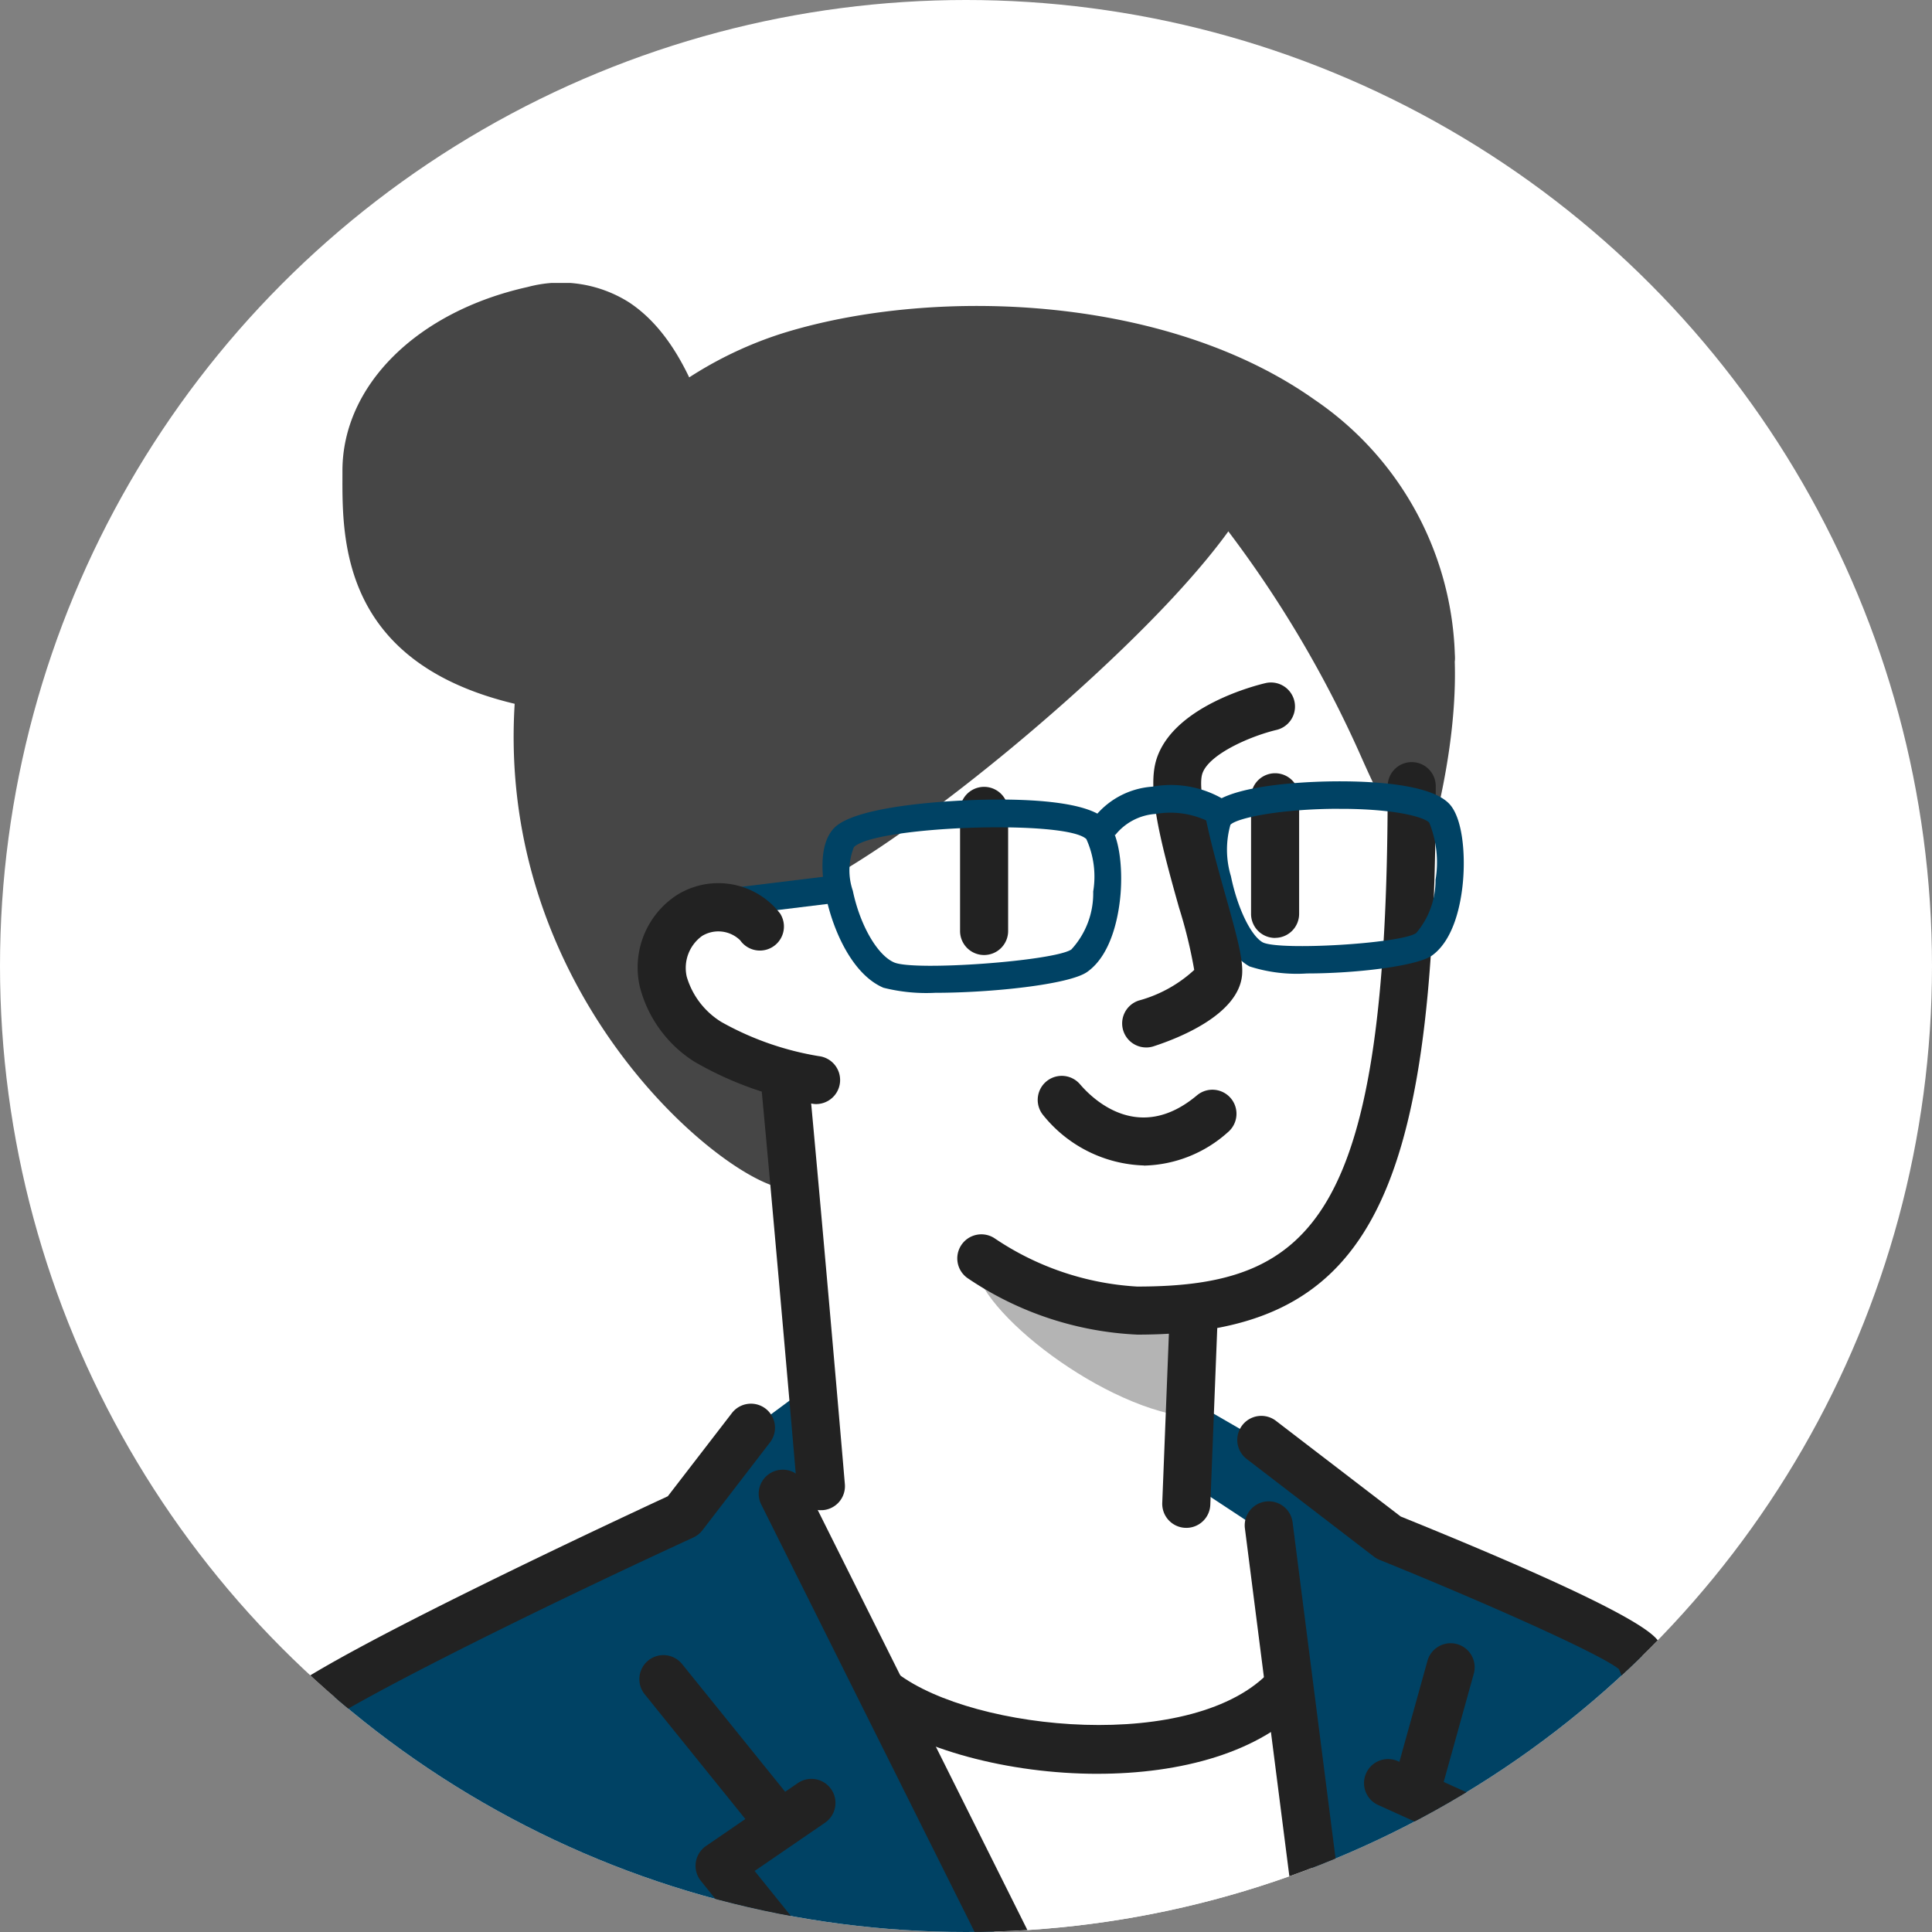 <svg xmlns="http://www.w3.org/2000/svg" xmlns:xlink="http://www.w3.org/1999/xlink" width="110" height="110" viewBox="0 0 110 110">
  <rect x="0" y="0" width="110" height="110" fill="#808080" stroke="none"/>
  <defs>
    <clipPath id="clip-path">
      <circle id="Ellipse_63" data-name="Ellipse 63" cx="55" cy="55" r="55" transform="translate(0)" fill="#fff" stroke="#707070" stroke-width="1"/>
    </clipPath>
    <clipPath id="clip-path-2">
      <rect id="Rectangle_388" data-name="Rectangle 388" width="88.196" height="100.584" fill="none"/>
    </clipPath>
  </defs>
  <g id="Group_447" data-name="Group 447" transform="translate(-7903 1978.026)">
    <circle id="Ellipse_61" data-name="Ellipse 61" cx="55" cy="55" r="55" transform="translate(7903 -1978.026)" fill="#fff"/>
    <g id="Mask_Group_13" data-name="Mask Group 13" transform="translate(7903 -1978.026)" clip-path="url(#clip-path)">
      <g id="Group_376" data-name="Group 376" transform="translate(11.457 16.111)">
        <path id="Path_457" data-name="Path 457" d="M31.847,118.323,29.181,121.7,5.853,134.728l-3.344,18.03H49.467L34.2,122.747l1.981-2.368-.972-4.547Z" transform="translate(-1.14 -52.624)" fill="#004264"/>
        <g id="Group_375" data-name="Group 375">
          <g id="Group_374" data-name="Group 374" clip-path="url(#clip-path-2)">
            <path id="Path_458" data-name="Path 458" d="M72.257,147.6c8.349,2.739,16.319,4.09,22.489-1.167l2.5,20.229H80.862Z" transform="translate(-32.827 -66.525)" fill="#fff"/>
            <path id="Path_459" data-name="Path 459" d="M103.386,116.968l6.237,3.606,4.942,4.281,14.858,6.782,4.2,21.635H110.974l-2.883-27.643-5.312-2.98Z" transform="translate(-46.694 -53.14)" fill="#004264"/>
            <path id="Path_460" data-name="Path 460" d="M53.351,49.772s-8.026-1.612-8.026-4.858,1.588-4.689,4.173-4.689C31.458,8.476,90.082-3.335,89.749,32.48c-.685,19.145-.3,27.26-13.117,31.335l.133,9.219,5.125,3.376.621,8.263c-4.281,3.739-13.643,4.654-22.489,1.168L54.208,75.613A4.08,4.08,0,0,0,55.712,72c-.839-8.276-2.361-22.227-2.361-22.227" transform="translate(-20.592 -4.768)" fill="#fff"/>
            <path id="Path_461" data-name="Path 461" d="M93.748,104.854c-5.229,1.113-6.753.1-12.968-2.131.51,2.889,8.058,8.563,12.968,8.563Z" transform="translate(-36.7 -46.669)" fill="#b4b4b4"/>
            <path id="Path_462" data-name="Path 462" d="M38.879,22.491a56.406,56.406,0,0,1-1.353-5.982C36.378,10.527,35.078,3.75,31.047,1.1A7.269,7.269,0,0,0,25.278.23c-6.3,1.4-10.536,5.6-10.544,10.452v.275c-.013,3.687-.035,10.55,9.577,12.947a26.323,26.323,0,0,0,6.373.782,22.935,22.935,0,0,0,7.735-1.229.782.782,0,0,0,.46-.967" transform="translate(-6.694 0)" fill="#464646"/>
            <path id="Path_463" data-name="Path 463" d="M78.2,7.738C69.837,1.811,56.782,1.3,48.21,3.863,43.938,5.139,33.872,9.709,32.693,24.536c-1.3,16.42,11.072,27.077,15.01,28.055a.958.958,0,0,0,.23.029.935.935,0,0,0,.612-.23c.238-.2.8-.682.44-4.584a.78.78,0,0,0-.335-.573l-6.7-4.616c-.961-5.673-.277-5.96,1.334-6.634a9.549,9.549,0,0,0,4.8-3.909c6.8-10.061,17.317-19.843,24.264-19.061,2.524.283,4.417,2,5.626,5.109.4,1.016.684,1.883.937,2.647.6,1.8,1,2.993,2.056,3.453s2.445,0,4.769-1.069a.783.783,0,0,0,.454-.748A18.229,18.229,0,0,0,78.2,7.738" transform="translate(-14.81 -1.09)" fill="#464646"/>
            <path id="Path_464" data-name="Path 464" d="M82.563,14.676a2.488,2.488,0,0,0-2.386-1.459C54.158,11.039,49.746,27.056,49.126,30.289c-1.037,5.408.583,10.218,3.768,11.187a1.8,1.8,0,0,0,.528.07c4.194,0,17.366-10.489,24.07-17.707,6.083-6.55,5.321-8.517,5.071-9.163" transform="translate(-22.177 -5.913)" fill="#464646"/>
            <path id="Path_465" data-name="Path 465" d="M116.82,23.456c-2.215-2.116-5.6-2.539-10.047-1.259a.783.783,0,0,0-.41,1.221,64.679,64.679,0,0,1,8.01,13.492c1.083,2.409,1.679,3.736,3.393,3.831h.044a.782.782,0,0,0,.76-.6c1.091-4.564,2.315-12.8-1.75-16.685" transform="translate(-48.252 -9.757)" fill="#464646"/>
            <path id="Path_466" data-name="Path 466" d="M61.853,107.016a1.369,1.369,0,0,1-1.362-1.252c-.569-6.65-1.531-17.532-2-22.515a1.369,1.369,0,0,1,2.725-.257c.471,4.99,1.434,15.884,2,22.539a1.368,1.368,0,0,1-1.246,1.48c-.04,0-.079,0-.118,0" transform="translate(-26.57 -37.141)" fill="#222"/>
            <path id="Path_467" data-name="Path 467" d="M101.641,119.133h-.056a1.369,1.369,0,0,1-1.313-1.421l.4-10.182a1.369,1.369,0,0,1,2.736.107l-.4,10.182a1.368,1.368,0,0,1-1.366,1.315" transform="translate(-45.555 -48.255)" fill="#222"/>
            <path id="Path_468" data-name="Path 468" d="M89.126,82.589A18.732,18.732,0,0,1,79.514,79.4a1.369,1.369,0,1,1,1.491-2.3,16.156,16.156,0,0,0,8.12,2.753c10.062,0,14.269-3.959,14.269-28.491a1.368,1.368,0,0,1,2.737,0c0,23.932-3.973,31.228-17.005,31.228" transform="translate(-35.842 -22.713)" fill="#222"/>
            <path id="Path_469" data-name="Path 469" d="M93.324,87.832a7.654,7.654,0,0,1-5.717-2.845,1.368,1.368,0,1,1,2.082-1.777c.726.85,3.349,3.407,6.657.629a1.368,1.368,0,1,1,1.76,2.1,7.377,7.377,0,0,1-4.782,1.9" transform="translate(-39.653 -37.586)" fill="#222"/>
            <path id="Path_470" data-name="Path 470" d="M82.642,150.643c-5.072,0-10.239-1.39-13.07-3.553l1.662-2.175c4.367,3.337,17.006,4.551,21.278-.168l2.029,1.837c-2.6,2.868-7.207,4.058-11.9,4.058" transform="translate(-31.608 -65.761)" fill="#222"/>
            <path id="Path_471" data-name="Path 471" d="M110.906,60.5a1.368,1.368,0,0,1-1.369-1.369V52.455a1.369,1.369,0,0,1,2.737,0v6.672a1.368,1.368,0,0,1-1.369,1.369" transform="translate(-49.764 -23.209)" fill="#222"/>
            <path id="Path_472" data-name="Path 472" d="M80.545,62.119a1.368,1.368,0,0,1-1.369-1.369V53.876a1.369,1.369,0,0,1,2.737,0V60.75a1.368,1.368,0,0,1-1.369,1.369" transform="translate(-35.971 -23.855)" fill="#222"/>
            <path id="Path_473" data-name="Path 473" d="M71.26,64.9a9.958,9.958,0,0,1-2.967-.287c-1.776-.753-2.876-3.275-3.277-5.205-.217-1.04-.445-2.928.458-3.879,1.363-1.435,7.79-1.607,8.519-1.622,2.583-.054,5.89.1,6.941,1.119.819.8.974,2.776.859,4.232-.079.993-.421,3.414-1.906,4.458-1.024.72-5.486,1.185-8.626,1.185m3.554-9.423c-3.454,0-7.5.422-8.205,1.129a3.563,3.563,0,0,0-.062,2.483c.408,1.961,1.4,3.678,2.357,4.084,1.178.5,9.091-.08,10.083-.738a4.711,4.711,0,0,0,1.246-3.3,5.173,5.173,0,0,0-.39-2.987c-.476-.463-2.606-.67-5.03-.67m4.622,7.6h0Z" transform="translate(-29.449 -24.486)" fill="#004264"/>
            <path id="Path_474" data-name="Path 474" d="M110.3,62.936a8.811,8.811,0,0,1-3.28-.4c-1.681-.93-2.408-3.924-2.59-4.819-.188-.921-.537-3.175.277-4.218.853-1.092,4.158-1.391,6.052-1.472,1.461-.062,6.326-.156,7.64,1.259.745.8.922,2.825.768,4.474-.108,1.147-.477,3.212-1.739,4.142-.84.619-4.363,1.034-7.128,1.034m1.822-9.375c-3.3,0-5.81.517-6.189.908a5.217,5.217,0,0,0,.029,2.935c.368,1.8,1.131,3.385,1.814,3.764.981.48,7.828.069,8.725-.525a4.6,4.6,0,0,0,1.108-3.028,6.028,6.028,0,0,0-.356-3.264c-.277-.3-1.779-.754-4.781-.787l-.35,0m4.842,7.711h0Z" transform="translate(-47.334 -23.623)" fill="#004264"/>
            <rect id="Rectangle_387" data-name="Rectangle 387" width="7.357" height="1.564" transform="translate(28.966 34.598) rotate(-6.974)" fill="#004264"/>
            <path id="Path_475" data-name="Path 475" d="M97.457,62.46a1.369,1.369,0,0,1-.422-2.671,7.575,7.575,0,0,0,3.157-1.743,27.225,27.225,0,0,0-.864-3.543c-1.1-3.892-1.828-6.777-1.278-8.473.978-3.021,5.695-4.2,6.229-4.321a1.369,1.369,0,0,1,.621,2.666c-1.5.353-3.887,1.39-4.247,2.5-.336,1.039.694,4.7,1.309,6.889.688,2.442,1.042,3.756.951,4.609-.239,2.233-3.6,3.556-5.034,4.021a1.374,1.374,0,0,1-.422.067" transform="translate(-43.655 -18.933)" fill="#222"/>
            <path id="Path_476" data-name="Path 476" d="M94.272,55.256,92.965,54.4a4.616,4.616,0,0,1,3.418-1.9,5.9,5.9,0,0,1,4.123.759l-1.041,1.168a4.925,4.925,0,0,0-2.878-.376,3.209,3.209,0,0,0-2.315,1.207" transform="translate(-42.235 -23.821)" fill="#004264"/>
            <path id="Path_477" data-name="Path 477" d="M55.717,75.207a1.385,1.385,0,0,1-.15-.008,19.6,19.6,0,0,1-6.786-2.4,7.154,7.154,0,0,1-3.111-4.258,4.919,4.919,0,0,1,2.084-5.22,4.445,4.445,0,0,1,5.9,1.036,1.369,1.369,0,0,1-2.272,1.527,1.779,1.779,0,0,0-2.17-.249,2.244,2.244,0,0,0-.873,2.324,4.524,4.524,0,0,0,1.979,2.579,16.939,16.939,0,0,0,5.54,1.94,1.369,1.369,0,0,1-.147,2.729" transform="translate(-20.695 -28.457)" fill="#222"/>
            <path id="Path_478" data-name="Path 478" d="M1.37,153.722a1.4,1.4,0,0,1-.211-.016,1.369,1.369,0,0,1-1.143-1.562c.391-2.521,2.394-15.213,3.457-17.483.3-.633.745-1.59,12.325-7.3,4.78-2.358,9.534-4.571,10.767-5.143L30.2,117.5a1.369,1.369,0,1,1,2.17,1.669l-3.835,4.986a1.364,1.364,0,0,1-.512.409C18.1,129.129,7.225,134.579,5.91,135.918c-.716,1.757-2.325,11.069-3.189,16.645a1.37,1.37,0,0,1-1.351,1.159m4.494-17.754h0Z" transform="translate(0 -53.138)" fill="#222"/>
            <path id="Path_479" data-name="Path 479" d="M74.641,156.822a1.369,1.369,0,0,1-1.226-.757l-15.075-30.2a1.369,1.369,0,1,1,2.449-1.222l15.075,30.2a1.369,1.369,0,0,1-1.223,1.98" transform="translate(-26.439 -56.284)" fill="#222"/>
            <path id="Path_480" data-name="Path 480" d="M53.728,154.146a1.365,1.365,0,0,1-1.066-.509L46.017,145.4a1.368,1.368,0,1,1,2.13-1.719l6.645,8.234a1.368,1.368,0,0,1-1.064,2.228" transform="translate(-20.768 -65.047)" fill="#222"/>
            <path id="Path_481" data-name="Path 481" d="M60.025,171.194a1.366,1.366,0,0,1-1.067-.511l-7.079-8.794a1.369,1.369,0,0,1,.292-1.986L57.4,156.32a1.368,1.368,0,1,1,1.548,2.257l-4.006,2.747,6.152,7.643a1.368,1.368,0,0,1-1.065,2.226" transform="translate(-23.432 -70.91)" fill="#222"/>
            <path id="Path_482" data-name="Path 482" d="M135.938,154.287a1.369,1.369,0,0,1-1.342-1.11c-1.339-6.957-3.784-18.512-4.769-20.553-1.08-.881-7.7-3.821-13.628-6.221a1.362,1.362,0,0,1-.32-.183l-7.243-5.56a1.368,1.368,0,0,1,1.667-2.171l7.1,5.446c13.84,5.605,14.505,6.788,14.756,7.235,1.44,2.561,4.525,18.35,5.129,21.49a1.368,1.368,0,0,1-1.346,1.627" transform="translate(-49.112 -53.703)" fill="#222"/>
            <path id="Path_483" data-name="Path 483" d="M113.881,158.342a1.369,1.369,0,0,1-1.356-1.2l-3.639-28.474a1.368,1.368,0,0,1,2.715-.347l3.64,28.474a1.369,1.369,0,0,1-1.184,1.531,1.469,1.469,0,0,1-.175.011" transform="translate(-49.463 -57.757)" fill="#222"/>
            <path id="Path_484" data-name="Path 484" d="M125.793,151.4a1.369,1.369,0,0,1-1.319-1.735l1.871-6.732a1.368,1.368,0,1,1,2.637.733l-1.871,6.732a1.37,1.37,0,0,1-1.318,1" transform="translate(-56.528 -64.483)" fill="#222"/>
            <path id="Path_485" data-name="Path 485" d="M126.525,170.362a1.37,1.37,0,0,1-1.334-1.679l2.245-9.648-5.266-2.388a1.369,1.369,0,1,1,1.131-2.493l6.288,2.852a1.368,1.368,0,0,1,.767,1.556l-2.5,10.741a1.368,1.368,0,0,1-1.331,1.059" transform="translate(-55.139 -69.979)" fill="#222"/>
          </g>
        </g>
      </g>
    </g>
  </g>
</svg>
